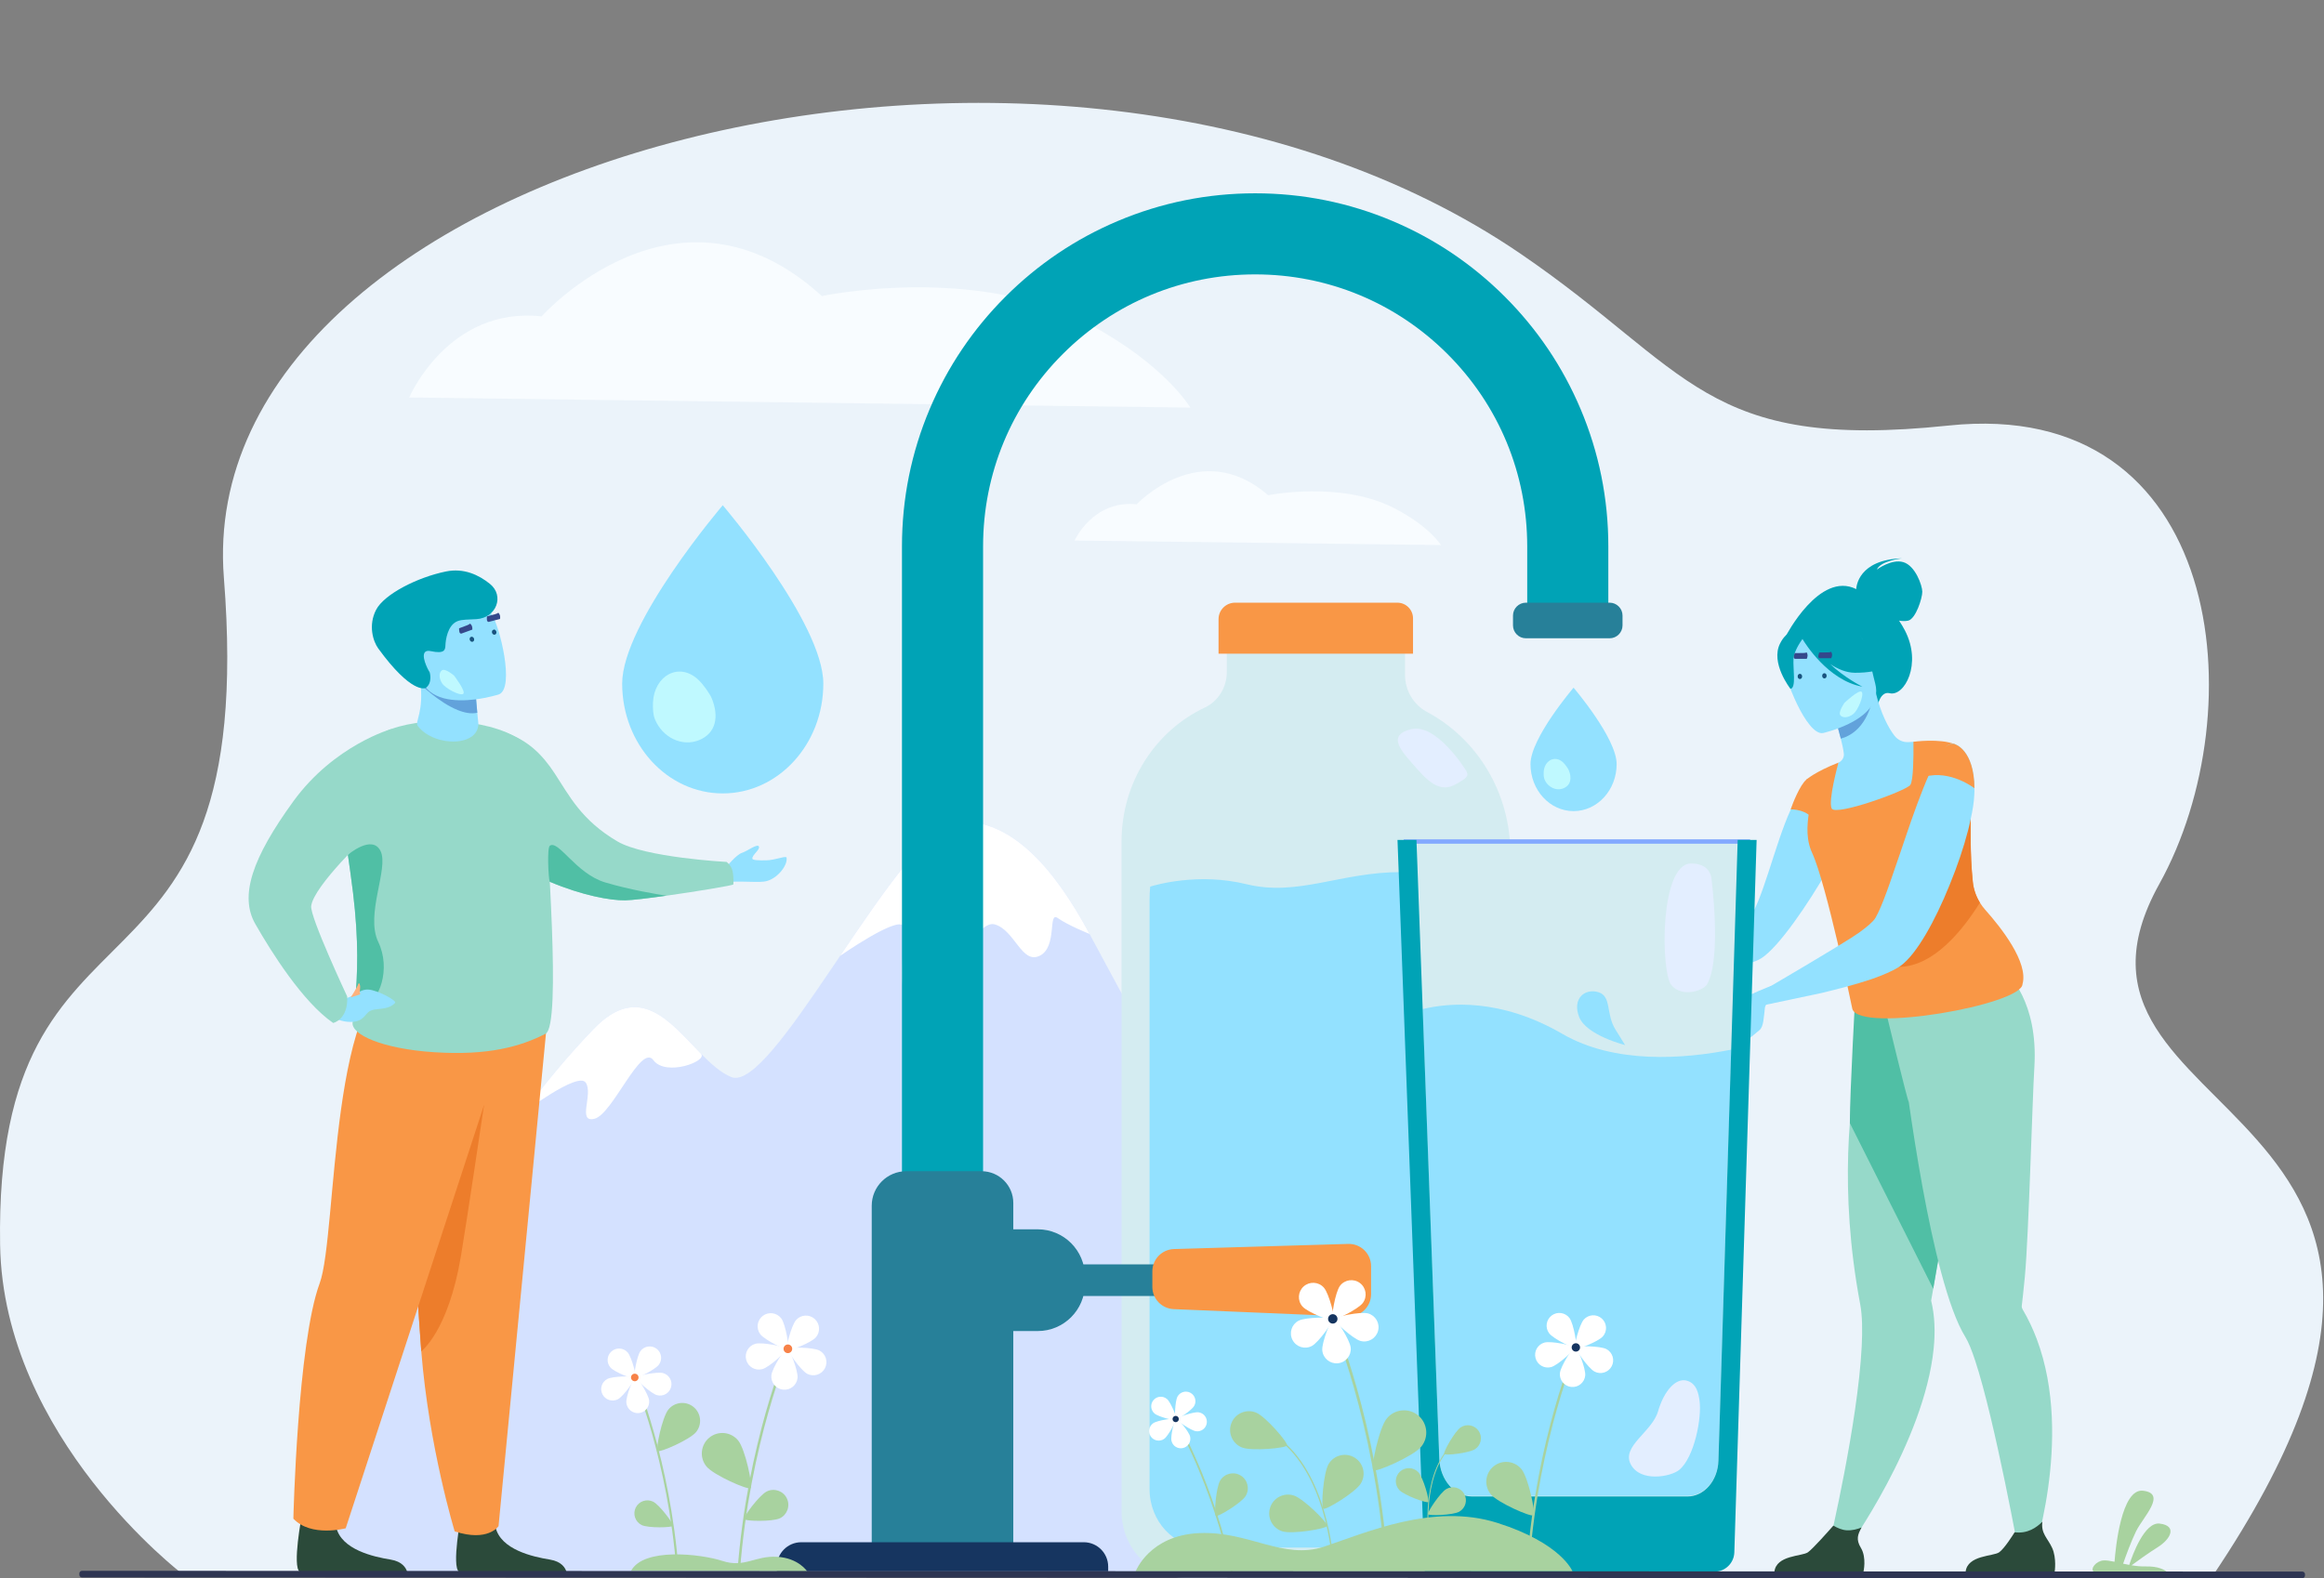 <?xml version="1.0" encoding="UTF-8" standalone="no"?><!DOCTYPE svg PUBLIC "-//W3C//DTD SVG 1.1//EN" "http://www.w3.org/Graphics/SVG/1.1/DTD/svg11.dtd"><svg width="100%" height="100%" viewBox="0 0 2529 1718" version="1.1" xmlns="http://www.w3.org/2000/svg" xmlns:xlink="http://www.w3.org/1999/xlink" xml:space="preserve" xmlns:serif="http://www.serif.com/" style="fill-rule:evenodd;clip-rule:evenodd;"><rect x="0" y="0" width="2529" height="1718" fill="#808080" stroke="none"/><g id="g244"><path id="path2" d="M2408.6,1714.28l-1354.49,-0.44l-680.643,-0.224l-37.892,-0.019l-136.744,-0.018c0,0 -195.331,-148.547 -198.715,-358.529c-6.668,-413.768 282.857,-227.395 243.524,-726.07c-35.891,-455.04 901.87,-700.41 1411.06,-352.767c185.13,126.392 199.66,215.042 465.69,187.015c300.29,-31.637 334.51,309.756 229.4,499c-149.13,268.511 413.53,224.404 58.81,752.052Z" style="fill:#ebf3fa;fill-rule:nonzero;"/><path id="path4" d="M1744.64,1712.18l-367.38,0.48l-715.94,0.92l-39.921,0.05c0.011,-0.01 0.021,-0.04 0.031,-0.06l-94.472,-0.03l-195.997,0.09c35.808,-98.07 154.067,-387.83 238.367,-502.23c23.401,-31.77 48.913,-62.5 76.632,-91.29c50.29,-52.21 83.53,-6.98 116.69,26.73c0.06,0.06 0.12,0.13 0.19,0.19c10.77,10.94 21.54,20.63 32.88,25.34c21.64,8.98 63.35,-50.37 108.1,-116.49c3.48,-5.12 6.95,-10.26 10.44,-15.42l0,-0.01c48.01,-71.08 97.99,-144.451 129.4,-145.966c56.19,-2.72 102.89,49.117 141.97,122.106l0,0.01c86.46,161.48 143.77,259.75 165.06,287.41c34.72,45.11 70.97,101.28 106.65,63.64c19.67,-20.74 38.69,-37.32 55.43,-37.7c29.8,-0.69 61.04,28.82 90.59,71.71c0.01,0.01 0.02,0.02 0.02,0.02c76.26,110.7 141.26,310.5 141.26,310.5Z" style="fill:#d4e1ff;fill-rule:nonzero;"/><path id="path6" d="M710.957,1153.95c-13.5,-18.34 -44.16,58.54 -63.78,63.78c-19.622,5.24 -1.23,-27.08 -9.81,-39.32c-8.586,-12.23 -68.043,32.98 -68.043,32.98c23.4,-31.75 48.91,-62.49 76.623,-91.27c50.3,-52.22 83.54,-6.98 116.7,26.71c0.06,0.07 0.12,0.14 0.18,0.2c7.74,8 -38.38,25.27 -51.87,6.92Z" style="fill:#fff;fill-rule:nonzero;"/><path id="path8" d="M1185.63,1016.59l0,0.01c0,0 -23.54,-9.42 -34.58,-17.28c-11.04,-7.86 0,31.45 -19.63,41.06c-19.62,9.61 -26.98,-27.96 -49.05,-34.2c-22.08,-6.26 -57.64,80.5 -85.85,81.38c-28.21,0.87 -7.36,-68.15 -13.49,-79.51c-6.14,-11.35 -68.77,32.41 -68.77,32.41l0,-0.01c48.02,-71.08 97.99,-144.449 129.4,-145.969c56.2,-2.718 102.89,49.12 141.97,122.109Z" style="fill:#fff;fill-rule:nonzero;"/><path id="path10" d="M1558.84,1384.59c-5.52,8.74 11.03,31.02 -3.07,31.89c-14.1,0.88 -51.51,-44.55 -58.87,-46.74c-7.36,-2.18 -13.49,21.41 -26.37,19.66c-5.87,-0.8 -10.21,-10.95 -13.19,-21.75c19.67,-20.74 38.69,-37.32 55.43,-37.7c29.8,-0.69 61.04,28.82 90.59,71.72c-1.02,-0.67 -39.08,-25.7 -44.52,-17.08Z" style="fill:#fff;fill-rule:nonzero;"/><path id="path12" d="M1643.56,928.909l0,716.33c0,39.91 -31.23,72.26 -69.74,72.26l-283.62,0c-38.51,0 -69.72,-32.35 -69.72,-72.26l0,-729.24c0,-64.862 37.21,-120.691 90.71,-145.855c14.64,-6.889 23.87,-22.181 23.87,-38.825l0,-28.858l193.9,0l0,32.169c0,17.098 9.37,32.576 24.03,40.409c53.78,28.73 90.57,86.844 90.57,153.87Z" style="fill:#d4ecf1;fill-rule:nonzero;"/><path id="path14" d="M1612.72,990.669l0,630.32c0,35.11 -26.69,63.58 -59.61,63.58l-242.52,0c-32.93,0 -59.62,-28.47 -59.62,-63.58l0,-641.69c0,-4.79 0.22,-9.54 0.67,-14.21c6.07,-1.88 52.56,-15.42 104.78,-2.62c56.02,13.73 102.15,-13.18 168.06,-13.18c45.9,0 66.24,7.1 84.24,5.48c2.61,11.51 4,23.53 4,35.9Z" style="fill:#93e1ff;fill-rule:nonzero;"/><path id="path16" d="M1537.66,711.527l-211.63,0l0,-37.525c0,-9.926 8.05,-17.973 17.97,-17.973l176.57,0c9.44,0 17.09,7.651 17.09,17.09l0,38.408Z" style="fill:#f99746;fill-rule:nonzero;"/><path id="path18" d="M1594.71,837.702c0,0 -31.63,-50.923 -59.29,-43.929c-27.66,6.993 -9.5,24.822 7.31,43.929c16.81,19.107 27.97,23.297 41.18,16.103c13.21,-7.195 15.28,-9.505 10.8,-16.103Z" style="fill:#e3eeff;fill-rule:nonzero;"/><path id="path20" d="M1169.38,588.388c0,0 19.94,-44.393 67.61,-39.46c0,0 69.21,-73.991 143.02,-9.865c0,0 78.46,-15.889 136.56,13.757c38.74,19.766 51.53,40.5 51.53,40.5l-398.72,-4.932Z" style="fill:#f8fcff;fill-rule:nonzero;"/><path id="path22" d="M445.282,432.669c0,0 42.504,-99.361 144.144,-88.321c0,0 147.561,-165.607 304.921,-22.08c0,0 167.27,-35.563 291.14,30.792c82.59,44.24 109.87,90.649 109.87,90.649l-850.075,-11.04Z" style="fill:#f8fcff;fill-rule:nonzero;"/><path id="path28" d="M2019.98,641.266c0.111,-2.718 2.349,-31.999 49.801,-33.529c0,0 -23.34,2.615 -27.364,12.257c0,0 15.887,-11.914 28.819,-8.082c12.944,3.832 20.54,25.139 20.617,32.147c0.078,7.008 -7.111,29.6 -15.325,31.521c-3.109,0.728 -6.692,0.533 -9.944,0.012c2.183,3.206 4.322,6.744 6.372,10.693c18.931,36.533 -0.595,72.237 -16.626,68.293c-10.275,-2.531 -13.186,13.958 -13.186,13.958l-99.877,-76.001c0,0 36.681,-71.349 76.713,-51.269Z" style="fill:#00a3b6;fill-rule:nonzero;"/><path id="path30" d="M1845.82,1058.31c26.5,-2.62 57.96,-7.28 70.48,-15c19.08,-11.65 52.11,-60.57 72.49,-96.24c0.59,-0.88 1.9,-18.95 2.34,-19.82c10.63,-18.93 15.46,-7.28 16.04,-22.28c0.44,-9.17 -0.58,-17.034 -2.48,-23.878c-2.47,-9.028 -6.55,-16.163 -10.77,-21.551c-0.59,-0.874 -1.17,-1.747 -2.04,-2.476c-6.99,-8.3 -13.84,-11.794 -13.84,-11.794c-3.49,-1.458 -7.28,0.291 -11.21,4.513l0,0.146c-3.2,3.35 -6.7,8.445 -10.05,14.853c-0.14,0.146 -0.29,0.291 -0.29,0.437c-0.72,1.31 -1.45,2.766 -2.33,4.368c-0.29,0.291 -0.43,0.728 -0.58,1.02c-1.6,3.349 -3.2,6.844 -4.81,10.484c-17.91,39.028 -31.39,103.558 -47.26,121.178c-6.85,7.57 -43.75,17.02 -68.65,28.08c-17.91,7.87 -4.66,29.85 12.96,27.96Z" style="fill:#93e1ff;fill-rule:nonzero;"/><path id="path32" d="M1991.13,1678.66l19.24,7.17c0,0 83.58,-115.92 93.87,-217.91c1.84,-18.2 1.23,-35.85 -2.75,-52.14c0,0 0.82,-4.66 2.25,-12.91c0.66,-3.85 1.48,-8.48 2.4,-13.79c2.72,-15.57 6.46,-36.87 10.73,-61.13c9.84,-55.82 22.58,-127.17 32.47,-179.62l-5.18,-1.67l-56.1,-18.1l-11.59,-36.82l-41.78,-11c0,0 -9.33,18.26 -17.67,104.49c-1.54,11.31 -2.94,23.78 -3.99,37.31c-3.25,41.28 -3.49,92.5 3.98,151.05c1.91,14.98 4.33,30.46 7.33,46.36c2.2,11.65 2.53,27.54 1.6,45.77c-4.21,83.38 -34.81,212.94 -34.81,212.94Z" style="fill:#96d9c9;fill-rule:nonzero;"/><path id="path34" d="M2013.03,1222.54l90.71,180.33c0.66,-3.85 1.48,-8.48 2.4,-13.79c2.72,-15.57 6.46,-36.87 10.73,-61.13c9.84,-55.82 22.58,-127.17 32.47,-179.62l-5.18,-1.67l-56.1,-18.1l-11.59,-36.82l-57.14,-15.04c0,0 -6.3,111.44 -6.3,145.84Z" style="fill:#50bfa5;fill-rule:nonzero;"/><path id="path36" d="M2052.94,1103.88l2.09,-18c35.18,9.34 129.18,-26.11 129.18,-26.11c0,0 34.08,29.96 29.61,101.77c-2.19,35.05 -6.18,183.99 -10.34,228.06c-1.51,15.97 -2.83,27.34 -3.37,31.88c-0.01,0.02 -0.01,0.03 -0.01,0.05c-0.16,1.38 0.32,2.69 1.02,3.9c6.14,10.41 11.22,21.25 15.38,32.34c40.9,108.98 -6.3,243.19 -6.3,243.19l-12.24,-4.93c0,0 -26.86,-149.36 -48.68,-215.35c-3.71,-11.19 -7.26,-19.98 -10.51,-25.24c-9.49,-15.31 -18.3,-40.33 -26.29,-70.09c-15.1,-56.27 -27.26,-129.46 -35.35,-185.96c-1.12,0.05 -24.19,-95.51 -24.19,-95.51Z" style="fill:#96d9c9;fill-rule:nonzero;"/><path id="path38" d="M1985.73,885.471c11.04,5.121 24.38,8.609 40.51,9.489c60.49,3.319 74.22,-49.706 76.71,-84.895c-8.72,-3.158 -16.35,-2.86 -20.75,-2.624c-1.64,0.09 -3.3,0.209 -4.94,0.349c-6.01,0.509 -11.86,-2.048 -15.57,-6.802c-6.9,-8.85 -14.97,-24.592 -20.32,-46.457l-2.61,1.209l-43.64,20.517c0,0 4.64,14.202 8.06,27.79c1.48,5.876 2.72,11.642 3.27,16.11c0.52,4.229 -1.86,8.279 -5.78,9.953c0,0 0,0.016 -0.02,0.047c-0.44,1.116 -9.93,25.293 -14.92,55.314Z" style="fill:#93e1ff;fill-rule:nonzero;"/><path id="path40" d="M1970.6,925.149c0.45,1.21 0.96,2.39 1.51,3.6c15.31,32.99 43.67,169.65 43.67,169.65c8.71,26.42 184.65,-4.82 185.14,-27.19c6.64,-23.72 -23.58,-61.84 -40.63,-80.95c-2.13,-2.41 -4.05,-4.98 -5.72,-7.7c-4.21,-6.82 -6.88,-14.52 -7.72,-22.56c-3.35,-31.71 -2.08,-61.43 -2.36,-79.506l0,-0.002c-3.33,-2.467 -6.55,-4.744 -9.55,-6.912c-4.59,-3.347 -8.64,-6.473 -11.63,-9.646c-3.28,-3.456 -5.34,-6.991 -5.57,-10.981c-0.18,-3.016 -0.08,-6.111 0.23,-9.206c0.14,-1.461 0.33,-2.922 0.55,-4.383c2.36,-15.348 8.77,-29.267 8.77,-29.267c-16.23,-6.567 -45.09,-2.655 -45.09,-2.655c0,0 0.03,1.603 0.05,4.226c0.09,10.541 0,37.609 -3.38,42.73c-4.23,6.378 -81.53,34.326 -85.62,25.669c-4.02,-8.514 6.99,-48.401 7.4,-49.909c0.02,-0.031 0.02,-0.047 0.02,-0.047c-25.89,10.164 -35.15,18.694 -35.15,18.694c15.6,10.117 -6.99,44.349 5.08,76.345Z" style="fill:#f99746;fill-rule:nonzero;"/><path id="path42" d="M1995.12,776.266c-0,0 4.64,14.188 8.06,27.79c25.51,-7.117 33.25,-33.932 35.59,-48.306l-43.65,20.516Z" style="fill:#62a2db;fill-rule:nonzero;"/><path id="path44" d="M1983.69,797.952c0,0 13.861,-3.015 28.035,-9.978c17.053,-8.379 34.557,-22.472 28.91,-43.905c-10.342,-39.246 -8.622,-67.566 -52.028,-59.881c-43.395,7.686 -47.761,24.599 -47.706,38.487c0.066,13.889 25.016,78.073 42.789,75.277Z" style="fill:#93e1ff;fill-rule:nonzero;"/><path id="path46" d="M1937.12,700.394c7.233,-14.226 15.755,-13.466 21.08,-10.945c31.61,-27.495 62.623,-5.032 62.623,-5.032c11.941,27.103 37.806,38.177 37.806,38.177c0,0 -10.342,9.949 -40.297,9.73c-9.151,-0.066 -18.357,-4.016 -26.725,-9.458c16.151,15.288 35.082,24.595 35.082,24.595c-37.497,-6.746 -62.645,-47.556 -65.225,-51.89c-3.175,4.409 -9.25,13.797 -9.768,21.724c-0.695,10.773 3.252,31.692 -3.308,32.485c0,0 -22.116,-28.054 -11.268,-49.386Z" style="fill:#00a3b6;fill-rule:nonzero;"/><path id="path48" d="M1965.52,848.798c-6.87,5.962 -14.7,25.634 -16.9,32.23c0,0 19.06,-0.733 26.76,13.925c0,0 0.06,-54.763 -9.86,-46.155Z" style="fill:#f99746;fill-rule:nonzero;"/><path id="path50" d="M2066.58,1052.48c37.22,-0.39 68.74,-39.04 87.99,-69.92c-4.21,-6.82 -6.88,-14.52 -7.72,-22.56c-3.35,-31.71 -2.08,-61.43 -2.36,-79.506l0,-0.002c-3.33,-2.467 -6.55,-4.744 -9.55,-6.912c-4.59,-3.347 -8.64,-6.473 -11.63,-9.646c-30.47,51.516 -107.18,189.086 -56.73,188.546Z" style="fill:#ed7d2b;fill-rule:nonzero;"/><path id="path52" d="M2139,1710.97l96.92,0c0,0 2.32,-14.77 -2.74,-25.98c-4.85,-10.75 -12.45,-15.64 -10.63,-28.65c-6.16,6.34 -16.2,13.44 -30.21,11.56c-1.71,2.78 -11.08,17.68 -16.81,21.8c-6.34,4.55 -34.58,2.93 -36.53,21.27Z" style="fill:#2b4a3a;fill-rule:nonzero;"/><path id="path54" d="M1930.91,1710.97l96.92,0c0,0 3.62,-15.46 -2.74,-25.98c-5.63,-9.3 -3.48,-14.61 0.7,-22.31c-4.39,1.8 -10.07,3.44 -16.33,3.08c-4.83,-0.28 -9.93,-2.47 -14.41,-5.07c-4.17,4.75 -22.03,25 -27.61,29.01c-6.34,4.55 -34.58,2.93 -36.53,21.27Z" style="fill:#2b4a3a;fill-rule:nonzero;"/><path id="path56" d="M1918.03,1078.61l3.9,15.04c0,-0 48.4,-10.15 59.03,-12.48l0.14,-0c18.21,-4.37 38.59,-9.61 55.78,-15.43c12.08,-4.23 22.57,-8.74 29.7,-13.25c0.73,-0.44 1.31,-0.88 2.04,-1.46c17.04,-12.38 37.28,-48.78 53.01,-87.81c2.18,-5.39 4.22,-10.77 6.26,-16.02c7.28,-19.51 13.1,-38.73 16.6,-55.332c2.18,-9.901 3.64,-18.931 3.93,-26.358c0.15,-2.62 0.29,-5.094 0.15,-7.427c-0.3,-42.228 -21.27,-48.053 -21.27,-48.053c-0.43,-0.146 -0.87,-0.292 -1.45,-0.436c-3.64,-0.583 -7.43,1.892 -11.36,6.699c-4.95,5.969 -10.19,15.726 -15.58,27.52c-8.3,18.785 -17.04,43.105 -25.19,67.277c-4.52,13.251 -8.89,26.501 -13.25,38.73c-2.48,7.43 -4.96,14.42 -7.29,20.83c-4.51,12.23 -8.59,22.13 -12.23,28.39c-2.33,4.08 -9.03,9.76 -17.91,16.17c-15.43,11.21 -105.01,63.4 -105.01,63.4Z" style="fill:#93e1ff;fill-rule:nonzero;"/><path id="path58" d="M2094.6,845.458c28.03,-7.728 54.02,12.575 54.02,12.575c-0.35,-42.161 -21.34,-47.933 -21.34,-47.933c-8.44,-3.496 -22.59,12.711 -32.68,35.358Z" style="fill:#f99746;fill-rule:nonzero;"/><path id="path60" d="M1927.38,1073.15c0,0 -24.65,9.6 -29.42,13.34c-4.77,3.74 -13.94,15.96 -15.58,22.4c0,0 0.09,2.64 2.54,2.63c2.46,0 7.98,-9.44 12.02,-7.93c0,0 -5.14,12.5 -8.16,15.66c-3.02,3.17 -4.75,19.08 -4.13,22.54c0.61,3.45 21.37,-13.02 30.06,-20.51c4.63,-3.99 4.49,-13.66 5.93,-24.59c1.25,-9.59 27.72,-15.13 27.72,-15.13l-20.98,-8.41Z" style="fill:#93e1ff;fill-rule:nonzero;"/><path id="path62" d="M1811.1,1052.44c-0,0 -12.57,11.55 -9.12,24.02c3.45,12.46 16.82,13.94 18.98,7.37c2.16,-6.57 -3.32,-33.69 -9.86,-31.39Z" style="fill:#ffb27d;fill-rule:nonzero;"/><path id="path64" d="M1665.49,831.725c0,-28.275 46.879,-83.169 46.879,-83.169c0,0 46.881,54.894 46.881,83.169c0,28.275 -20.99,51.196 -46.881,51.196c-25.889,0 -46.879,-22.921 -46.879,-51.196Z" style="fill:#93e1ff;fill-rule:nonzero;"/><path id="path66" d="M1680.76,848.383c-0.82,-2.012 -1.05,-4.791 -0.92,-7.865c0.55,-12.387 11.989,-19.069 21.09,-10.653c2.26,2.089 5.45,6.639 6.28,8.652c3.53,8.579 2.02,16.318 -5.83,19.549c-7.86,3.232 -17.09,-1.104 -20.62,-9.683Z" style="fill:#bff9ff;fill-rule:nonzero;"/><path id="path68" d="M677.057,744.133c0,-66.006 109.45,-194.155 109.45,-194.155c0,0 109.44,128.149 109.44,194.155c0,66.006 -49,119.515 -109.44,119.515c-60.45,0 -109.45,-53.509 -109.45,-119.515Z" style="fill:#93e1ff;fill-rule:nonzero;"/><path id="path70" d="M712.727,783.021c-1.93,-4.698 -2.46,-11.184 -2.15,-18.361c1.28,-28.916 27.98,-44.517 49.23,-24.869c5.28,4.876 12.73,15.5 14.66,20.197c8.24,20.029 4.72,38.095 -13.62,45.639c-18.34,7.543 -39.88,-2.578 -48.12,-22.606Z" style="fill:#bff9ff;fill-rule:nonzero;"/><rect id="rect72" x="1169.38" y="1376.3" width="210.3" height="34.42" style="fill:#278099;"/><path id="path74" d="M1069.79,1699.13l-88.26,0l0,-1104.38c0,-51.865 10.16,-102.201 30.22,-149.612c19.36,-45.771 47.06,-86.867 82.34,-122.149c35.29,-35.282 76.38,-62.988 122.15,-82.347c47.41,-20.054 97.75,-30.221 149.62,-30.221c51.86,0 102.2,10.167 149.61,30.221c45.77,19.359 86.87,47.065 122.15,82.347c35.28,35.282 62.989,76.378 82.34,122.149c20.06,47.411 30.23,97.747 30.23,149.612l0,90.987l-88.26,0l0,-90.987c0,-79.083 -30.8,-153.433 -86.72,-209.353c-55.92,-55.92 -130.27,-86.716 -209.35,-86.716c-79.09,0 -153.44,30.796 -209.36,86.716c-55.92,55.92 -86.71,130.27 -86.71,209.353l0,1104.38Z" style="fill:#00a3b6;fill-rule:nonzero;"/><path id="path76" d="M1129.26,1448.88l-52.86,0l0,-110.74l52.86,0c28.38,0 51.39,23 51.39,51.39l0,7.96c0,28.38 -23.01,51.39 -51.39,51.39Z" style="fill:#278099;fill-rule:nonzero;"/><path id="path78" d="M1466.77,1432.98l-189.55,-7.96c-12.98,-0.55 -23.22,-11.23 -23.22,-24.22l0,-16.94c0,-13.11 10.42,-23.84 23.52,-24.23l189.55,-5.6c13.66,-0.4 24.96,10.56 24.96,24.23l0,30.49c0,13.79 -11.49,24.81 -25.26,24.23Z" style="fill:#f99746;fill-rule:nonzero;"/><path id="path80" d="M1102.68,1699.13l-154.05,0l0,-386.66c0,-20.75 16.82,-37.56 37.57,-37.56l81.95,0c19.07,0 34.53,15.46 34.53,34.53l0,389.69Z" style="fill:#278099;fill-rule:nonzero;"/><path id="path82" d="M1205.93,1710.42l-360.54,0l0,-5.11c0,-14.66 11.88,-26.55 26.54,-26.55l307.45,0c14.66,0 26.55,11.89 26.55,26.55l0,5.11Z" style="fill:#163560;fill-rule:nonzero;"/><path id="path84" d="M1751.63,694.789l-91.15,0c-7.71,0 -14.02,-6.309 -14.02,-14.02l0,-10.719c0,-7.712 6.31,-14.021 14.02,-14.021l91.15,0c7.71,0 14.02,6.309 14.02,14.021l0,10.719c0,7.711 -6.31,14.02 -14.02,14.02Z" style="fill:#278099;fill-rule:nonzero;"/><path id="path86" d="M1541.4,913.649l363.08,0l-30.46,746.31l-313.98,-4.35l-18.64,-741.96Z" style="fill:#d4ecf1;fill-rule:nonzero;"/><path id="path88" d="M1884.02,1142.54l-14,447.33c-0.68,21.48 -15.58,38.48 -33.74,38.48l-234.25,0c-19.16,0 -34.93,-17.86 -35.77,-40.54l-18.23,-489.37c28.55,-6.97 84.87,-12.09 152.059,26.92c56.971,33.08 131.661,27.52 183.931,17.18Z" style="fill:#93e1ff;fill-rule:nonzero;"/><rect id="rect90" x="1527.54" y="913.649" width="376.94" height="4.75" style="fill:#83a9ff;"/><path id="path92" d="M1911.57,914.259l-24.26,775.54c-0.37,11.73 -9.99,21.05 -21.72,21.05l-315.16,0l-29.65,-796.59l20.62,0l5.24,142.23l1.39,37.79l18.23,493.77c0.83,22.9 16.61,40.92 35.78,40.92l234.24,0c18.15,0 33.07,-17.16 33.74,-38.83l14,-451.37l3.24,-104.63l3.72,-119.88l20.59,0Z" style="fill:#00a3b6;fill-rule:nonzero;"/><path id="path94" d="M1862.4,956.209c0,-0 -0.65,-16.26 -22.08,-16.26c-34.58,-0 -33.12,118.83 -21.43,132.47c11.69,13.64 34.85,6.19 38.96,-1.3c15.9,-28.89 4.55,-114.91 4.55,-114.91Z" style="fill:#e3eeff;fill-rule:nonzero;"/><path id="path96" d="M1849.41,1524.38c-0.95,-6.41 -2.75,-18.87 -14.3,-21.62c-11.54,-2.75 -24.25,10.99 -30.82,33.54c-6.57,22.54 -40.1,37.93 -29.66,57.73c10.45,19.79 43.65,13.5 52.71,6c16.57,-13.7 24.81,-57.1 22.07,-75.65Z" style="fill:#e3eeff;fill-rule:nonzero;"/><path id="path98" d="M1768.42,1137.57c0,0 -42.21,-10.55 -50,-30.6c-7.79,-20.05 6.33,-31.43 20.94,-26.96c14.62,4.47 7.96,23.47 18.51,40.51l10.55,17.05Z" style="fill:#93e1ff;fill-rule:nonzero;"/><path id="path100" d="M1351.4,1575.58c10.49,4.25 47.95,0.81 49.17,-2.18c1.21,-2.99 -23.29,-31.54 -33.78,-35.79c-10.48,-4.25 -22.43,0.81 -26.68,11.29c-4.25,10.49 0.81,22.43 11.29,26.68Z" style="fill:#a8d29f;fill-rule:nonzero;"/><path id="path102" d="M1445.91,1593.47c-5.88,9.66 -8.54,47.18 -5.78,48.86c2.75,1.68 34.88,-17.89 40.77,-27.55c5.89,-9.66 2.83,-22.26 -6.83,-28.15c-9.67,-5.89 -22.27,-2.83 -28.16,6.84Z" style="fill:#a8d29f;fill-rule:nonzero;"/><path id="path104" d="M1395.42,1666.9c10.78,3.44 47.87,-2.83 48.85,-5.91c0.99,-3.08 -25.62,-29.68 -36.39,-33.12c-10.78,-3.44 -22.31,2.51 -25.75,13.29c-3.44,10.78 2.51,22.3 13.29,25.74Z" style="fill:#a8d29f;fill-rule:nonzero;"/><path id="path106" d="M1449.98,1703.22c-0.03,-0.85 -4.18,-85.78 -50.68,-129.63l0.99,-1.05c46.93,44.25 51.1,129.76 51.13,130.62l-1.44,0.06Z" style="fill:#a8d29f;fill-rule:nonzero;"/><path id="path108" d="M1605.21,1577.41c-6.53,4.34 -32.44,7.19 -33.68,5.33c-1.23,-1.87 11.45,-24.64 17.98,-28.98c6.53,-4.33 15.34,-2.55 19.68,3.98c4.33,6.53 2.56,15.34 -3.98,19.67Z" style="fill:#a8d29f;fill-rule:nonzero;"/><path id="path110" d="M1543.52,1602.63c5.34,5.75 12.34,30.86 10.7,32.38c-1.64,1.53 -26.17,-7.32 -31.5,-13.06c-5.33,-5.75 -5,-14.73 0.74,-20.06c5.75,-5.33 14.73,-5 20.06,0.74Z" style="fill:#a8d29f;fill-rule:nonzero;"/><path id="path112" d="M1587.97,1645.51c-6.84,3.82 -32.9,4.7 -33.99,2.74c-1.09,-1.95 13.29,-23.69 20.13,-27.52c6.84,-3.83 15.49,-1.38 19.32,5.46c3.82,6.84 1.38,15.49 -5.46,19.32Z" style="fill:#a8d29f;fill-rule:nonzero;"/><path id="path114" d="M1555.95,1677.72c-0.09,-0.59 -9.03,-58.83 16.47,-95.03l-0.81,-0.58c-25.75,36.54 -16.74,95.18 -16.65,95.76l0.99,-0.15Z" style="fill:#a8d29f;fill-rule:nonzero;"/><path id="path116" d="M1509.91,1698.27l-2.96,-0.47c-11.66,-150.77 -57.7,-258.97 -58.34,-260.44l2.69,-1.16c0.64,1.48 47.02,110.39 58.61,262.07Z" style="fill:#a8d29f;fill-rule:nonzero;"/><path id="path118" d="M1417.37,1422.18c5.68,6.44 32.26,16.78 34.1,15.16c1.84,-1.62 -5.13,-29.28 -10.81,-35.71c-5.67,-6.44 -15.49,-7.05 -21.92,-1.37c-6.44,5.68 -7.05,15.49 -1.37,21.92Z" style="fill:#fff;fill-rule:nonzero;"/><path id="path120" d="M1458.11,1399.76c-5.12,6.88 -9.78,35.03 -7.82,36.49c1.97,1.46 27.61,-11.04 32.73,-17.92c5.13,-6.88 3.71,-16.61 -3.17,-21.74c-6.88,-5.13 -16.61,-3.71 -21.74,3.17Z" style="fill:#fff;fill-rule:nonzero;"/><path id="path122" d="M1488.7,1429.69c-8.28,-2.26 -36.18,3.7 -36.83,6.07c-0.64,2.36 20.38,21.65 28.66,23.91c8.27,2.25 16.81,-2.63 19.07,-10.91c2.26,-8.28 -2.63,-16.81 -10.9,-19.07Z" style="fill:#fff;fill-rule:nonzero;"/><path id="path124" d="M1469.85,1467c-0.83,-8.54 -16.29,-32.51 -18.73,-32.28c-2.44,0.24 -13.02,26.73 -12.2,35.27c0.83,8.54 8.42,14.8 16.96,13.97c8.54,-0.82 14.79,-8.42 13.97,-16.96Z" style="fill:#fff;fill-rule:nonzero;"/><path id="path126" d="M1427.53,1465.17c7.59,-3.99 23.96,-27.36 22.82,-29.53c-1.14,-2.17 -29.67,-1.97 -37.27,2.02c-7.59,3.99 -10.52,13.38 -6.53,20.97c3.99,7.6 13.38,10.53 20.98,6.54Z" style="fill:#fff;fill-rule:nonzero;"/><path id="path128" d="M1445.3,1434.84c0.44,-2.79 3.06,-4.7 5.85,-4.25c2.79,0.44 4.7,3.07 4.25,5.86c-0.44,2.79 -3.07,4.69 -5.86,4.24c-2.79,-0.44 -4.69,-3.06 -4.24,-5.85Z" style="fill:#163560;fill-rule:nonzero;"/><path id="path130" d="M1509.06,1544.12c-8.44,10.38 -17.55,53.93 -14.59,56.34c2.96,2.41 43.74,-15.39 52.18,-25.77c8.45,-10.38 6.87,-25.64 -3.51,-34.08c-10.38,-8.45 -25.64,-6.87 -34.08,3.51Z" style="fill:#a8d29f;fill-rule:nonzero;"/><path id="path132" d="M1341.97,1713.69l-2,-0.05c-20.97,-99.02 -61.02,-166.78 -61.57,-167.7l1.68,-1c0.56,0.93 40.89,69.12 61.89,168.75Z" style="fill:#a8d29f;fill-rule:nonzero;"/><path id="path134" d="M1256.34,1538.62c4.33,3.77 22.88,8.3 23.96,7.06c1.07,-1.23 -5.98,-18.98 -10.31,-22.75c-4.33,-3.77 -10.9,-3.31 -14.67,1.02c-3.77,4.33 -3.31,10.9 1.02,14.67Z" style="fill:#fff;fill-rule:nonzero;"/><path id="path136" d="M1281.4,1520.16c-2.79,5.02 -3.41,24.1 -1.98,24.9c1.43,0.8 17.35,-9.75 20.15,-14.76c2.79,-5.02 1,-11.35 -4.02,-14.15c-5.01,-2.8 -11.35,-1 -14.15,4.01Z" style="fill:#fff;fill-rule:nonzero;"/><path id="path138" d="M1304.32,1537.34c-5.69,-0.77 -23.68,5.63 -23.9,7.25c-0.22,1.63 15.42,12.58 21.12,13.35c5.69,0.77 10.92,-3.21 11.69,-8.9c0.77,-5.7 -3.21,-10.93 -8.91,-11.7Z" style="fill:#fff;fill-rule:nonzero;"/><path id="path140" d="M1295.09,1563.75c-1.29,-5.59 -13.66,-20.14 -15.26,-19.77c-1.59,0.37 -6.29,18.87 -5,24.47c1.3,5.59 6.89,9.08 12.48,7.78c5.6,-1.3 9.08,-6.88 7.78,-12.48Z" style="fill:#fff;fill-rule:nonzero;"/><path id="path142" d="M1266.85,1566.25c4.69,-3.32 13.5,-20.26 12.55,-21.6c-0.94,-1.34 -19.86,1.3 -24.55,4.61c-4.69,3.31 -5.8,9.8 -2.49,14.49c3.31,4.69 9.8,5.81 14.49,2.5Z" style="fill:#fff;fill-rule:nonzero;"/><path id="path144" d="M1275.98,1544.56c0.05,-1.89 1.62,-3.38 3.51,-3.33c1.89,0.05 3.38,1.62 3.33,3.51c-0.05,1.89 -1.62,3.39 -3.51,3.33c-1.89,-0.05 -3.38,-1.62 -3.33,-3.51Z" style="fill:#163560;fill-rule:nonzero;"/><path id="path146" d="M1327.88,1611.48c-4.69,7.63 -6.91,37.33 -4.74,38.66c2.18,1.34 27.68,-14.05 32.37,-21.68c4.69,-7.62 2.31,-17.61 -5.32,-22.3c-7.63,-4.69 -17.62,-2.31 -22.31,5.32Z" style="fill:#a8d29f;fill-rule:nonzero;"/><path id="path148" d="M1661.84,1700.6l2.63,-0.42c10.38,-134.27 51.379,-230.63 51.96,-231.94l-2.4,-1.04c-0.57,1.33 -41.88,98.32 -52.19,233.4Z" style="fill:#a8d29f;fill-rule:nonzero;"/><path id="path150" d="M1744.25,1454.72c-5.06,5.73 -28.74,14.95 -30.37,13.5c-1.64,-1.44 4.57,-26.08 9.62,-31.81c5.06,-5.73 13.8,-6.27 19.53,-1.21c5.73,5.05 6.27,13.79 1.22,19.52Z" style="fill:#fff;fill-rule:nonzero;"/><path id="path152" d="M1707.96,1434.75c4.57,6.13 8.72,31.2 6.97,32.5c-1.75,1.3 -24.591,-9.84 -29.15,-15.96c-4.57,-6.13 -3.3,-14.8 2.819,-19.36c6.131,-4.57 14.801,-3.3 19.361,2.82Z" style="fill:#fff;fill-rule:nonzero;"/><path id="path154" d="M1680.73,1461.41c7.369,-2.01 32.22,3.3 32.79,5.4c0.569,2.1 -18.151,19.28 -25.52,21.29c-7.37,2.01 -14.98,-2.34 -16.98,-9.71c-2.01,-7.37 2.33,-14.97 9.71,-16.98Z" style="fill:#fff;fill-rule:nonzero;"/><path id="path156" d="M1697.51,1494.64c0.74,-7.61 14.51,-28.96 16.68,-28.75c2.169,0.21 11.6,23.81 10.87,31.41c-0.741,7.61 -7.5,13.18 -15.11,12.44c-7.601,-0.74 -13.17,-7.5 -12.44,-15.1Z" style="fill:#fff;fill-rule:nonzero;"/><path id="path158" d="M1735.2,1493c-6.76,-3.55 -21.341,-24.36 -20.32,-26.29c1.01,-1.93 26.42,-1.76 33.19,1.79c6.76,3.56 9.37,11.92 5.81,18.69c-3.55,6.76 -11.91,9.37 -18.68,5.81Z" style="fill:#fff;fill-rule:nonzero;"/><path id="path160" d="M1719.38,1465.99c-0.4,-2.48 -2.73,-4.18 -5.22,-3.78c-2.48,0.39 -4.18,2.73 -3.78,5.21c0.39,2.49 2.729,4.18 5.219,3.79c2.48,-0.4 4.171,-2.73 3.781,-5.22Z" style="fill:#163560;fill-rule:nonzero;"/><path id="path162" d="M1655.72,1599.27c7.52,9.25 15.63,48.03 12.99,50.18c-2.64,2.14 -38.95,-13.71 -46.47,-22.95c-7.52,-9.25 -6.12,-22.84 3.13,-30.36c9.24,-7.51 22.83,-6.12 30.35,3.13Z" style="fill:#a8d29f;fill-rule:nonzero;"/><path id="path164" d="M1235.86,1710.44c-0,0 14.89,-39.16 68.97,-41.62c54.09,-2.46 91.32,29.5 136,14.75c44.69,-14.75 118.64,-48.05 188.6,-25.87c69.96,22.18 81.75,52.74 81.75,52.74l-475.32,0Z" style="fill:#a8d29f;fill-rule:nonzero;"/><path id="path166" d="M616.426,1710.92l-116.896,0c-8.375,-5.68 2.26,-61.21 2.26,-61.21c0,0 31.903,-12.1 37.414,12.52c5.526,24.6 40.636,32.42 59.217,35.42c12.715,2.07 16.733,9.05 18.005,13.27Z" style="fill:#2b4a3a;fill-rule:nonzero;"/><path id="path168" d="M597.08,1094.39l-54.569,566.83c0,0 -11.432,17.61 -47.711,5.73c0,0 -27.986,-91.55 -36.353,-196.05c-0.127,-1.72 -0.263,-3.44 -0.39,-5.17c-2.766,-37.74 -6.068,-90.3 -9.185,-142.42c-5.67,-94.73 -10.706,-187.96 -10.706,-187.96l158.914,-40.96Z" style="fill:#f99746;fill-rule:nonzero;"/><path id="path170" d="M526.741,1202.83c0,0 -18.713,126.25 -25.176,164.63c-13.759,81.7 -43.118,103.44 -43.118,103.44c-0.127,-1.72 -0.263,-3.44 -0.39,-5.17c-2.766,-37.74 -6.068,-90.3 -9.185,-142.42l77.869,-120.48Z" style="fill:#ed7d2b;fill-rule:nonzero;"/><path id="path172" d="M790.607,943.399c0,0 10.84,-13.14 16.66,-14.99c5.83,-1.84 17.1,-10.57 18.57,-6.97c1.47,3.6 -7.58,9.141 -7.1,13.25c0.21,1.81 7.21,1.901 14.95,1.81c9.84,-0.11 21.81,-5.399 22.25,-3c1.63,8.77 -11.28,24.72 -24.67,26.14c-10.8,1.14 -25.81,-1.09 -43.84,0.81c-6.24,0.66 3.18,-17.05 3.18,-17.05Z" style="fill:#93e1ff;fill-rule:nonzero;"/><path id="path174" d="M798.027,962.719c-0.37,1.06 -39.23,7.56 -72.86,12.28c-19.81,2.78 -37.81,4.95 -45.08,5.03c-15.821,0.19 -46.108,-5.15 -81.925,-20.24c-19.97,-8.41 -41.653,-19.85 -63.512,-35.059c-19.209,-13.351 -19.803,-23.811 -35.778,-45.275c-49.581,-66.609 15.586,-94.77 51.422,-81.99c24.781,8.835 39.812,23.894 53.245,44.282c15.897,24.138 28.872,51.004 68.458,74.212c29.83,17.501 118.72,22.29 118.72,22.29c0,0 5.23,3.79 6.54,10.23c1.45,7.14 0.77,14.24 0.77,14.24Z" style="fill:#96d9c9;fill-rule:nonzero;"/><path id="path176" d="M443.059,1710.92l-116.896,0c-8.375,-5.68 2.259,-61.21 2.259,-61.21c0,0 31.904,-12.1 37.414,12.52c5.527,24.6 40.637,32.42 59.218,35.42c12.715,2.07 16.733,9.05 18.005,13.27Z" style="fill:#2b4a3a;fill-rule:nonzero;"/><path id="path178" d="M553.221,1121.78l-177.023,541.8c0,0 -37.665,10.07 -56.954,-10.47c0,0 4.472,-191.03 28.636,-256.26c19.551,-52.77 10.067,-337.71 96.73,-340.13c86.662,-2.42 108.611,65.06 108.611,65.06Z" style="fill:#f99746;fill-rule:nonzero;"/><path id="path180" d="M593.729,1125.23c-27.313,14.07 -62.741,23.95 -121.226,20.14c-56.205,-3.66 -90.552,-19.07 -88.808,-32.51c0.867,-6.69 1.704,-13.57 2.435,-20.76c3.156,-30.96 4.412,-67.74 -1.977,-120.61c-1.656,-13.72 -3.77,-28.29 -5.563,-40.96l0,-0.04l-0.009,0c-2.172,-15.44 -3.877,-28.06 -3.682,-32.82c0,0 17.787,-79.914 31.122,-92.752c4.764,-4.588 11.748,-8.446 20.232,-11.514c0.039,-0.01 0.059,-0.02 0.078,-0.029c40.181,-14.485 114.027,-11.203 146.679,17.076c4.452,3.857 20.213,30.499 20.651,59.302c0.614,40.147 17.807,246.347 0.068,255.477Z" style="fill:#96d9c9;fill-rule:nonzero;"/><path id="path182" d="M454.774,790.468c-4.029,-5.089 7.341,-14.587 2.262,-51.785c-0.068,-0.488 3.616,0.204 9.183,1.519c16.564,3.923 49.863,13.367 51.337,13.786l0.056,0c0,0 0.408,7.824 1.78,21.848c0.113,1.236 0.238,2.528 0.375,3.866c0.17,1.644 0.292,3.396 0.544,5.181c3.949,27.989 -46.675,29.405 -65.537,5.585Z" style="fill:#93e1ff;fill-rule:nonzero;"/><path id="path184" d="M519.392,775.836c-6.561,1.504 -13.98,0.038 -21.34,-2.927c-20.374,-8.209 -40.291,-27.911 -40.291,-27.911c2.698,-2.007 5.533,-3.594 8.458,-4.796c16.564,3.923 49.863,13.367 51.337,13.786l0.056,0c0,0 0.408,7.824 1.78,21.848Z" style="fill:#62a2db;fill-rule:nonzero;"/><path id="path186" d="M542.87,755.89c0,0 -11.538,3.719 -26.247,5.496c-21.512,2.608 -49.798,1.07 -58.684,-22.307c-14.968,-39.347 -34.087,-62.941 9.958,-79.008c23.577,-8.601 38.663,-9.058 48.907,-5.775c8.902,2.833 14.15,8.494 18.123,14.092c8.553,12.043 25.76,80.614 7.943,87.502Z" style="fill:#93e1ff;fill-rule:nonzero;"/><path id="path188" d="M533.163,635.591c16.081,13.018 6.973,36.964 -14.62,38.349c-8.655,0.555 -15.77,0.247 -20.696,2.215c-10.954,4.37 -12.923,20.875 -13.119,26.111c-0.197,5.25 -0.964,9.674 -15.841,6.535c-2.438,-0.513 -4.194,-0.362 -5.403,0.289c-6.171,3.288 1.716,19.228 4.093,22.678c0,0 3.424,11.417 -4.172,16.975c-0.918,0.665 -15.841,6.523 -51.801,-42.905c-5.652,-7.759 -11.048,-25.237 -2.318,-42.067c8.717,-16.828 44.512,-35.269 76.065,-41.715c19.478,-3.979 35.781,3.797 47.812,13.535Z" style="fill:#00a3b6;fill-rule:nonzero;"/><path id="path192" d="M725.167,974.999c-19.81,2.78 -37.81,4.95 -45.08,5.03c-15.821,0.19 -46.108,-5.15 -81.925,-20.24c-1.462,-5.11 -2.929,-37.059 0.194,-39.209c9.48,-6.521 28.347,30.329 60.001,39.889c26.94,8.13 58.11,13.19 66.81,14.53Z" style="fill:#50bfa5;fill-rule:nonzero;"/><path id="path194" d="M396.446,1094.75c-4.452,1.26 -7.803,-0.08 -10.316,-2.65c3.156,-30.96 4.412,-67.74 -1.977,-120.61c-1.656,-13.72 -3.77,-28.29 -5.563,-40.96l0,-0.04c0,0 26.506,-22.81 35.594,-3.98c9.098,18.84 -16.881,68.84 -2.591,98.72c14.28,29.86 0.886,65.02 -15.147,69.52Z" style="fill:#50bfa5;fill-rule:nonzero;"/><path id="path196" d="M356.878,1077.14c0,0 14.326,10.39 18.006,9.78c10.755,-1.8 16.334,-10.56 26.325,-9.73c9.991,0.83 31.129,12.01 28.681,14.57c-8.884,9.28 -22.581,4.26 -29.015,9.93c-4.47,3.95 -7.159,12.13 -23.394,10.47c-16.235,-1.67 -30.587,-15.01 -30.587,-15.01l9.984,-20.01Z" style="fill:#93e1ff;fill-rule:nonzero;"/><path id="path198" d="M426.377,793.362c0,0 -62.59,17.493 -107.133,78.857c-44.543,61.371 -58.963,102.83 -41.43,133.52c17.533,30.7 51.627,84.95 84.746,107.8c0,0 16.559,-3.54 15.26,-28.87c0,0 -40.659,-86.68 -39.193,-98.41c2.732,-21.83 60.624,-77.18 73.288,-88.59c12.663,-11.415 14.462,-104.307 14.462,-104.307Z" style="fill:#96d9c9;fill-rule:nonzero;"/><path id="path200" d="M381.645,1085.73c0,0 7.216,-11.15 8.19,-14.4c0.974,-3.24 2.631,1.69 1.948,5.04c-0.683,3.34 0.161,6 0.161,6l-10.299,3.36Z" style="fill:#ffb27d;fill-rule:nonzero;"/><path id="path202" d="M2358.01,1710.97l-79.59,0c-4.27,-3.62 2.95,-11.84 10.49,-12.39c3.27,-0.25 7.41,0.44 12.15,1.44c1.09,-14.55 7.35,-79.95 30.92,-77.33c26.51,2.95 0,28.81 -7.49,44.12c-5.55,11.34 -11.41,27.6 -14.08,35.28c2.15,0.46 4.38,0.92 6.65,1.34c3.52,-10.79 16.59,-47.08 33.21,-44.96c19.52,2.47 11.68,17.02 -2.16,25.66c-10.15,6.35 -22.61,15.37 -28.53,19.74c5.01,0.81 10.25,1.37 15.56,1.24c13.64,-0.32 20.29,3.7 22.87,5.86Z" style="fill:#a8d29f;fill-rule:nonzero;"/><path id="path204" d="M738.527,1710l-2.37,-0.38c-9.34,-120.9 -46.26,-207.66 -46.78,-208.83l2.16,-0.94c0.52,1.2 37.7,88.52 46.99,210.15Z" style="fill:#a8d29f;fill-rule:nonzero;"/><path id="path206" d="M664.327,1488.62c4.559,5.16 25.88,13.45 27.35,12.15c1.47,-1.3 -4.12,-23.48 -8.671,-28.64c-4.549,-5.16 -12.419,-5.65 -17.579,-1.09c-5.16,4.55 -5.65,12.42 -1.1,17.58Z" style="fill:#fff;fill-rule:nonzero;"/><path id="path208" d="M696.997,1470.64c-4.11,5.51 -7.84,28.08 -6.27,29.26c1.58,1.17 22.14,-8.86 26.25,-14.38c4.11,-5.51 2.97,-13.32 -2.54,-17.43c-5.52,-4.11 -13.32,-2.97 -17.44,2.55Z" style="fill:#fff;fill-rule:nonzero;"/><path id="path210" d="M721.527,1494.63c-6.64,-1.8 -29.01,2.97 -29.53,4.87c-0.52,1.89 16.34,17.36 22.98,19.17c6.63,1.81 13.48,-2.1 15.29,-8.74c1.81,-6.64 -2.11,-13.49 -8.74,-15.3Z" style="fill:#fff;fill-rule:nonzero;"/><path id="path212" d="M706.407,1524.56c-0.66,-6.85 -13.06,-26.08 -15.01,-25.89c-1.96,0.19 -10.45,21.44 -9.79,28.28c0.669,6.85 6.75,11.87 13.6,11.2c6.85,-0.66 11.86,-6.75 11.2,-13.59Z" style="fill:#fff;fill-rule:nonzero;"/><path id="path214" d="M672.477,1523.08c6.09,-3.19 19.21,-21.93 18.3,-23.67c-0.92,-1.74 -23.79,-1.58 -29.881,1.62c-6.089,3.19 -8.439,10.72 -5.239,16.82c3.2,6.09 10.729,8.43 16.82,5.23Z" style="fill:#fff;fill-rule:nonzero;"/><path id="path216" d="M686.727,1498.76c0.35,-2.24 2.46,-3.76 4.69,-3.4c2.24,0.35 3.77,2.46 3.41,4.69c-0.36,2.24 -2.46,3.77 -4.7,3.41c-2.24,-0.36 -3.76,-2.46 -3.4,-4.7Z" style="fill:#f78248;fill-rule:nonzero;"/><path id="path218" d="M727.357,1534.31c-6.77,8.33 -14.07,43.25 -11.7,45.18c2.38,1.93 35.08,-12.34 41.85,-20.66c6.77,-8.33 5.51,-20.56 -2.82,-27.33c-8.32,-6.77 -20.56,-5.51 -27.33,2.81Z" style="fill:#a8d29f;fill-rule:nonzero;"/><path id="path220" d="M710.717,1634.61c7.02,3.43 22.57,24.28 21.59,26.28c-0.98,2.01 -26.98,2.6 -34.01,-0.82c-7.02,-3.43 -9.94,-11.91 -6.52,-18.94c3.43,-7.03 11.91,-9.95 18.94,-6.52Z" style="fill:#a8d29f;fill-rule:nonzero;"/><path id="path222" d="M802.547,1710l2.72,-0.43c10.73,-138.81 53.12,-238.42 53.71,-239.77l-2.48,-1.07c-0.59,1.37 -43.28,101.63 -53.95,241.27Z" style="fill:#a8d29f;fill-rule:nonzero;"/><path id="path224" d="M887.737,1455.83c-5.23,5.92 -29.7,15.44 -31.39,13.95c-1.69,-1.49 4.72,-26.96 9.95,-32.88c5.22,-5.92 14.26,-6.49 20.18,-1.26c5.92,5.23 6.49,14.26 1.26,20.19Z" style="fill:#fff;fill-rule:nonzero;"/><path id="path226" d="M850.227,1435.18c4.72,6.34 9.01,32.25 7.2,33.6c-1.81,1.34 -25.41,-10.17 -30.13,-16.5c-4.72,-6.34 -3.42,-15.3 2.92,-20.02c6.33,-4.72 15.29,-3.41 20.01,2.92Z" style="fill:#fff;fill-rule:nonzero;"/><path id="path228" d="M822.077,1462.73c7.62,-2.07 33.3,3.41 33.9,5.59c0.59,2.18 -18.76,19.93 -26.38,22.01c-7.62,2.08 -15.48,-2.42 -17.56,-10.04c-2.08,-7.62 2.42,-15.48 10.04,-17.56Z" style="fill:#fff;fill-rule:nonzero;"/><path id="path230" d="M839.427,1497.09c0.76,-7.86 15,-29.94 17.24,-29.72c2.24,0.22 11.99,24.61 11.23,32.47c-0.76,7.86 -7.75,13.62 -15.61,12.86c-7.86,-0.76 -13.62,-7.75 -12.86,-15.61Z" style="fill:#fff;fill-rule:nonzero;"/><path id="path232" d="M878.387,1495.4c-6.99,-3.67 -22.06,-25.19 -21.01,-27.19c1.05,-1.99 27.31,-1.81 34.31,1.86c6.99,3.67 9.68,12.32 6.01,19.31c-3.67,7 -12.32,9.69 -19.31,6.02Z" style="fill:#fff;fill-rule:nonzero;"/><path id="path234" d="M862.027,1467.47c-0.41,-2.57 -2.82,-4.32 -5.39,-3.91c-2.57,0.41 -4.32,2.83 -3.91,5.4c0.41,2.56 2.82,4.32 5.39,3.91c2.57,-0.41 4.32,-2.83 3.91,-5.4Z" style="fill:#f78248;fill-rule:nonzero;"/><path id="path236" d="M803.327,1568.08c7.77,9.56 16.16,49.65 13.43,51.87c-2.73,2.22 -40.27,-14.17 -48.04,-23.73c-7.77,-9.55 -6.32,-23.6 3.23,-31.37c9.56,-7.77 23.61,-6.33 31.38,3.23Z" style="fill:#a8d29f;fill-rule:nonzero;"/><path id="path238" d="M834.487,1623.45c-8.07,3.93 -25.92,27.87 -24.79,30.17c1.12,2.3 30.97,2.98 39.04,-0.95c8.07,-3.93 11.42,-13.67 7.49,-21.74c-3.94,-8.07 -13.67,-11.42 -21.74,-7.48Z" style="fill:#a8d29f;fill-rule:nonzero;"/><path id="path240" d="M878.337,1710.42c0,0 -9.33,-14.53 -32.95,-15.83c-23.62,-1.3 -35.31,12.33 -59.18,4.54c-23.86,-7.79 -86.08,-14.8 -99.54,10.87l191.67,0.42Z" style="fill:#a8d29f;fill-rule:nonzero;"/><path id="path242" d="M2505.39,1717.93l-2416.14,-0.83c-1.603,0 -2.914,-1.31 -2.914,-2.91l0.001,-1.42c0.001,-1.61 1.312,-2.92 2.915,-2.92l2416.15,0.84c1.6,0 2.91,1.31 2.91,2.91l0,1.42c0,1.6 -1.31,2.91 -2.92,2.91l-0.002,0Z" style="fill:#2e3552;fill-rule:nonzero;"/><path id="path24472-0-4" d="M494.105,735.396c0,-0 13.489,17.589 9.906,19.929c-3.583,2.341 -19.254,-5.9 -22.882,-11.454c-3.628,-5.555 -3.664,-11.954 -0.08,-14.295c3.583,-2.34 13.056,5.82 13.056,5.82Z" style="fill:#bff9ff;"/><path id="path24472-0-5" d="M512.908,694.162c0.735,-0.267 1.611,0.284 1.954,1.229c0.343,0.945 0.025,1.929 -0.711,2.196c-0.735,0.267 -1.611,-0.284 -1.954,-1.229c-0.343,-0.944 -0.025,-1.928 0.711,-2.196Z" style="fill:#35488b;stroke:#16537d;stroke-width:2px;"/><path id="rect1227" d="M499.549,683.931c17.687,-6.424 8.065,-3.631 12.089,-5.093c2.081,1.7 2.526,3.995 2.364,6.51l-12.072,4.384c-2.373,-0.073 -2.214,-3.129 -2.381,-5.801Z" style="fill:#35488b;"/><path id="path24472-0-51" serif:id="path24472-0-5" d="M537.308,686.371c0.757,-0.198 1.578,0.431 1.832,1.404c0.255,0.972 -0.153,1.923 -0.91,2.12c-0.757,0.198 -1.578,-0.43 -1.832,-1.403c-0.255,-0.973 0.153,-1.923 0.91,-2.121Z" style="fill:#35488b;stroke:#16537d;stroke-width:2px;"/><path id="rect12271" serif:id="rect1227" d="M529.877,670.991c18.204,-4.762 8.366,-2.87 12.508,-3.953c1.915,1.885 2.145,4.211 1.752,6.7l-12.426,3.25c-2.356,-0.293 -1.915,-3.321 -1.834,-5.997Z" style="fill:#35488b;"/><ellipse id="path24472-0-52" serif:id="path24472-0-5" cx="1958.67" cy="736.313" rx="1.417" ry="1.822" style="fill:#35488b;stroke:#16537d;stroke-width:2px;"/><path id="rect12272" serif:id="rect1227" d="M1953.03,710.915c18.817,0 8.82,-0.66 13.101,-0.66c1.376,2.309 1.01,4.617 0,6.926l-12.844,0c-2.205,-0.88 -1.012,-3.698 -0.257,-6.266Z" style="fill:#35488b;"/><ellipse id="path24472-0-53" serif:id="path24472-0-5" cx="1985.34" cy="735.646" rx="1.417" ry="1.822" style="fill:#35488b;stroke:#16537d;stroke-width:2px;"/><path id="rect12273" serif:id="rect1227" d="M1979.69,710.248c18.816,0 8.819,-0.659 13.101,-0.659c1.375,2.308 1.01,4.617 0,6.925l-12.844,0c-2.205,-0.879 -1.012,-3.697 -0.257,-6.266Z" style="fill:#35488b;"/><path id="path24472-0-41" serif:id="path24472-0-4" d="M2007.15,765.043c0,0 16.131,-15.203 18.822,-11.876c2.692,3.328 -3.917,19.754 -9.075,23.926c-5.158,4.172 -11.521,4.857 -14.212,1.529c-2.692,-3.327 4.465,-13.579 4.465,-13.579Z" style="fill:#bff9ff;"/></g></svg>